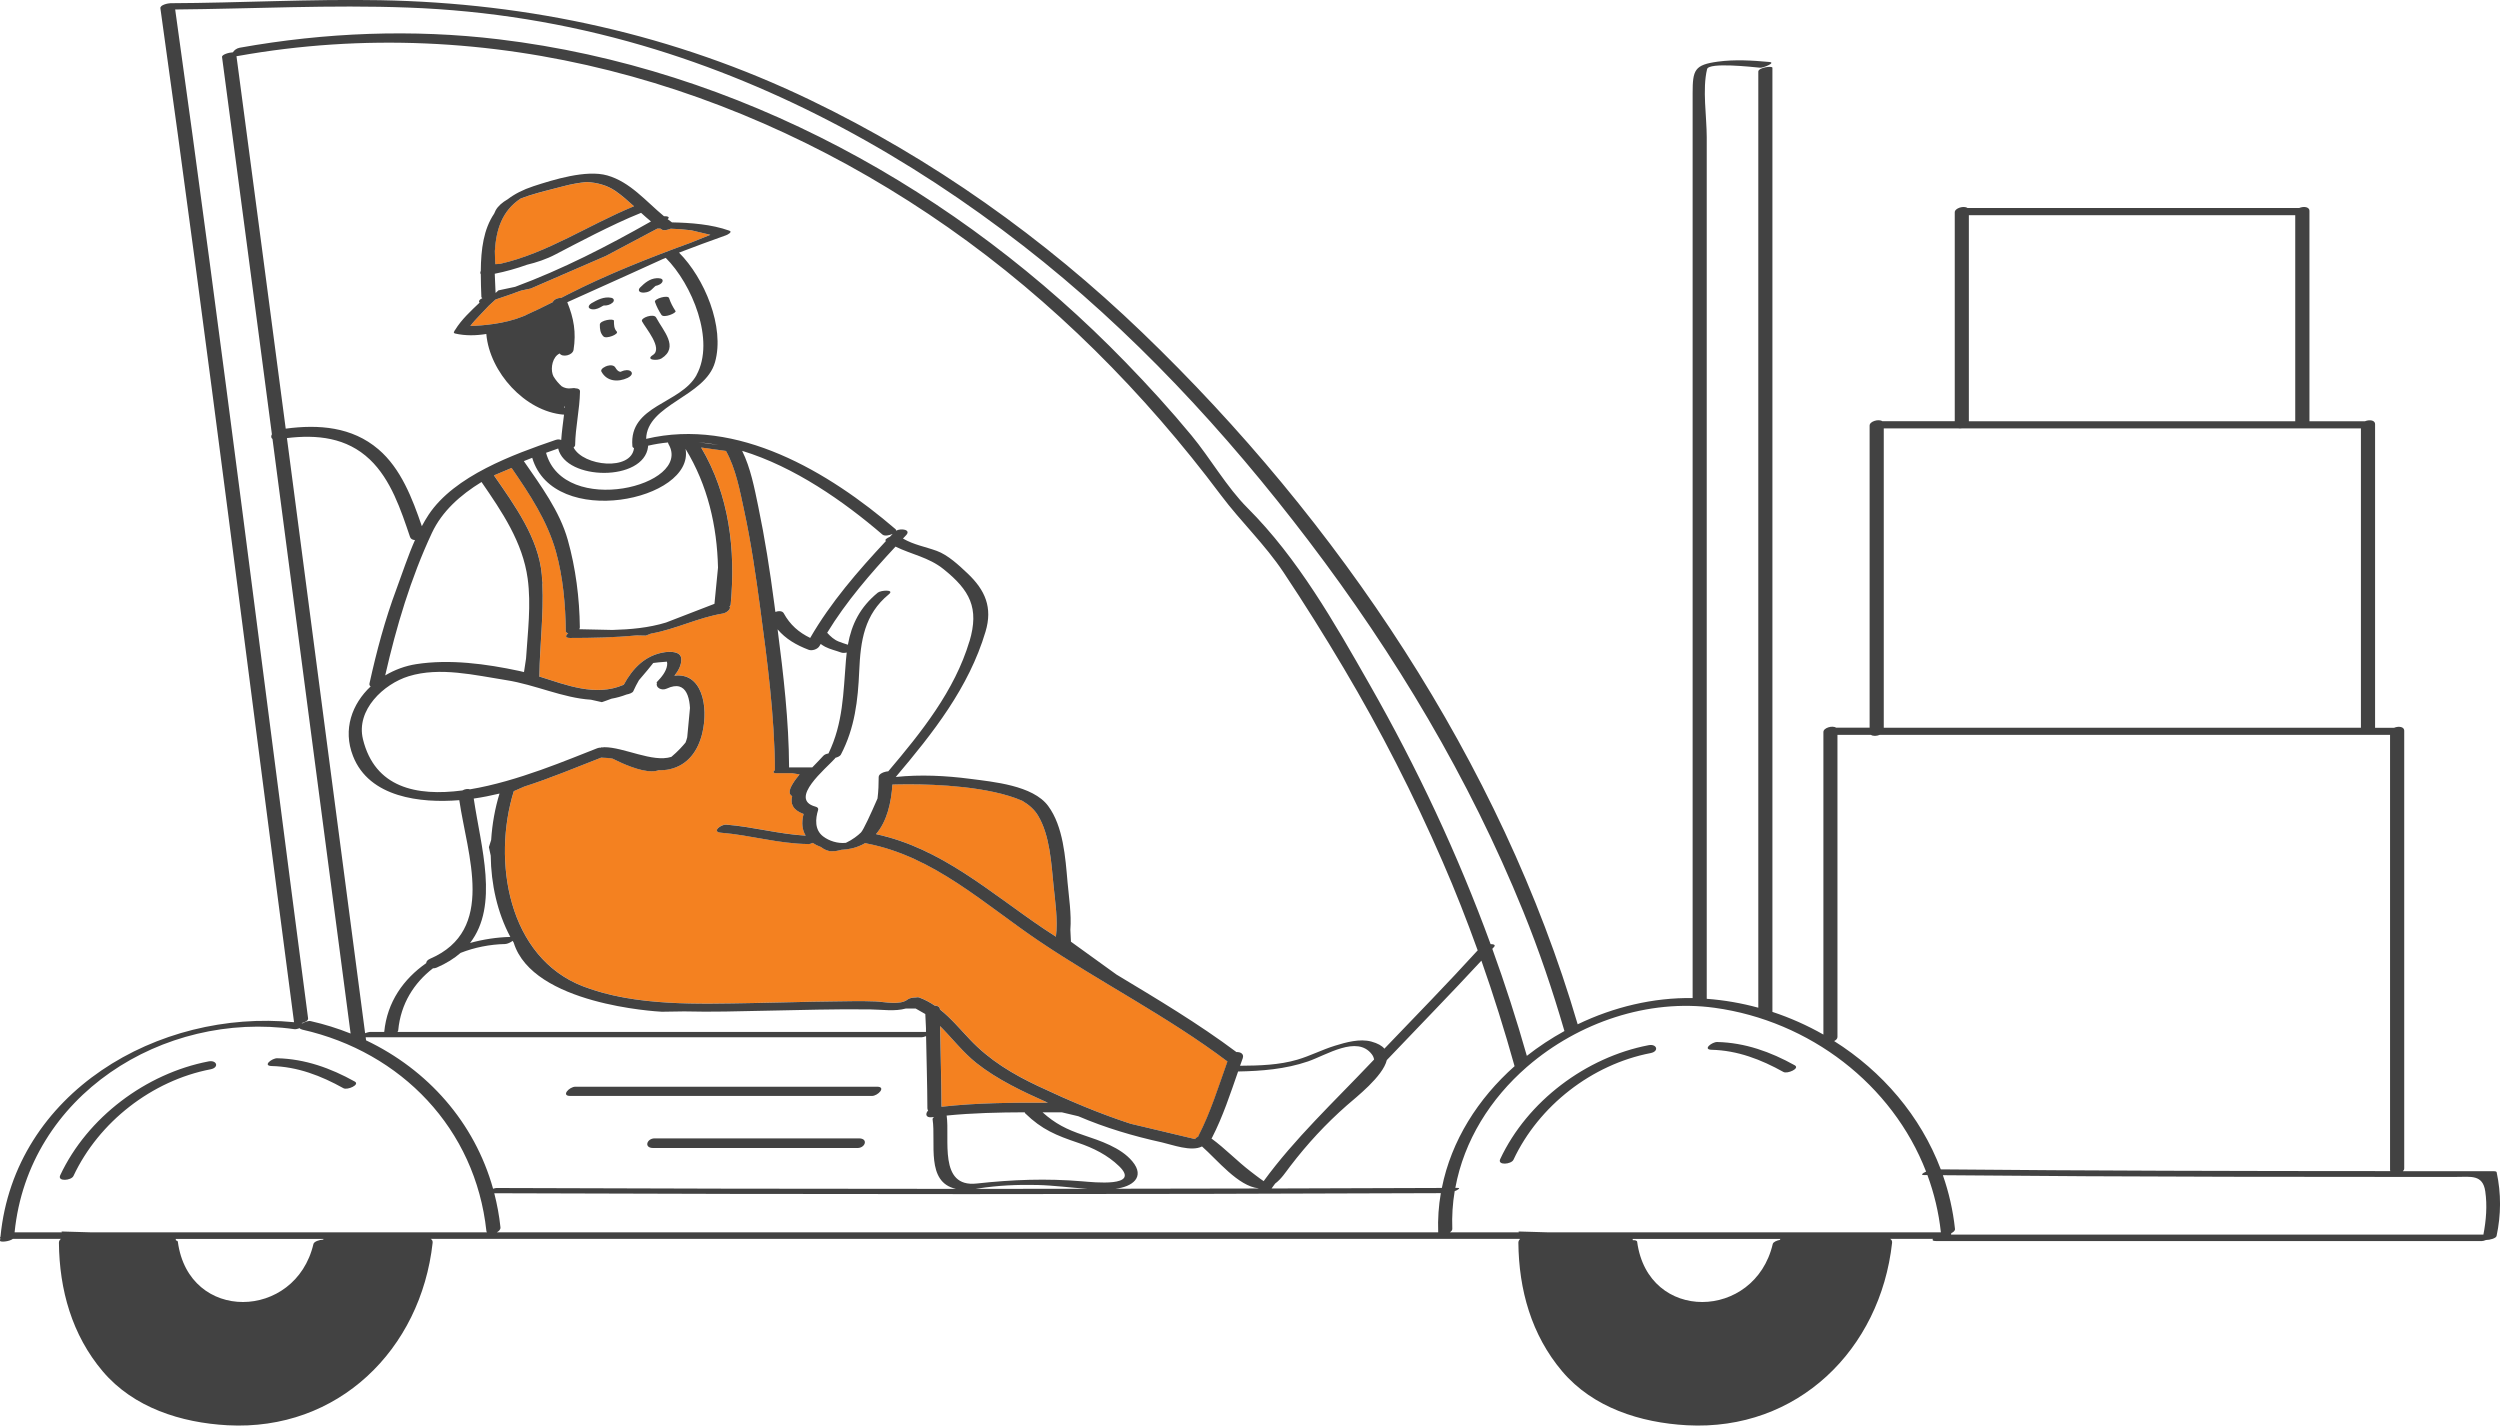 <svg xmlns="http://www.w3.org/2000/svg" id="Layer_2" viewBox="0 0 513.89 293.04"><defs><style>.cls-1{fill:#424242;}.cls-2{fill:#f48120;}</style></defs><g id="Layer_1-2"><path id="color_2" class="cls-2" d="M101.81,54.3c-.03-.55-.08-1.55-.1-2.73.27-4.3,1.46-8.23,5.31-10.75,2.04-.79,4.5-1.43,6.81-2.02.67-.17,1.33-.34,1.97-.51,1.77-.47,3.41-.73,4.79-.87,2.16.12,4.21.67,5.9,1.84,1.36.94,2.6,2.03,3.82,3.15-9.21,3.75-17.79,9.63-27.54,11.84-.39.03-.73.05-.97.06ZM108.08,64.77c1.87-.83,3.71-1.74,5.54-2.66.21-.54.99-.89,1.71-.87.49-.25.98-.5,1.46-.75,8.07-4.1,16.63-7.48,25.19-10.6l4.04-1.62-3.92-.93c-1.41-.18-2.82-.28-4.23-.33-.65.27-1.45.43-1.82.19-.1-.07-.2-.14-.3-.21h-.63l-10.56,5.61-15.46,6.71-1.98.42c-1.74.65-3.49,1.26-5.26,1.84l-1.37,1.26c-.64.66-1.28,1.32-1.9,2-.65.7-1.34,1.4-1.91,2.17,2.51-.07,7.02-.42,10.77-1.95.21-.09.42-.17.63-.26ZM193.25,210.93c.08,5.52.27,11.05.29,16.57,7.23-.82,14.57-.85,21.85-.83-5.13-2.28-10.35-4.73-14.67-8.15-2.74-2.17-4.97-5.08-7.48-7.6ZM217.05,192.53c.44-3.37-.17-7.32-.48-10.44-.46-4.6-.75-10.41-3.21-14.48-.75-1.25-1.88-2.22-3.22-3.01-6.8-2.96-17.72-3.39-23.33-3.39-1.43,0-2.59.03-3.37.05-.24,3.67-1.09,7.55-3.38,10.19,13.47,2.91,23.34,11.94,34.5,19.46.82.55,1.65,1.08,2.48,1.62ZM252.3,218.17c-12.26-9.24-25.95-16.15-38.65-24.7-11.31-7.61-21.59-17.39-35.4-20.08-.14-.03-.26-.07-.37-.11-.83.49-1.76.88-2.83,1.12-.68.15-1.38.24-2.08.27-.64.19-1.3.31-1.96.31-.81,0-1.57-.36-2.26-.88-.61-.22-1.17-.5-1.67-.85-.3.15-.62.25-.89.24-6.17-.05-11.89-1.84-18-2.33-1.96-.16,0-1.75,1.12-1.66,5.54.45,10.79,1.95,16.31,2.26-.7-1.13-.91-2.61-.43-4.45-2.23-.81-2.74-2.14-2.35-3.65-.04-.03-.08-.07-.11-.09-.23-.15-.37-.38-.4-.67-.12-.96,1.16-2.68,2.04-3.73l-1.6-.25h-3.29c-.56,0-.62-.35-.18-.63-.07-11.15-1.57-22.44-3.05-33.47-.9-6.69-1.87-13.4-3.3-20-.87-4.03-1.68-8.46-3.71-12.13l-5.11-.71c5.79,9.76,7.12,21.04,6.07,32.29-.01.14-.1.27-.24.38.4.37-.42,1.3-1.41,1.46-5.05.84-9.7,3.24-14.72,4.12l-1.06.41-1.9-.04c-4.55.44-9.1.53-13.68.53-1.11,0-.94-.52-.38-.97-.29-.06-.5-.2-.5-.45-.06-5.37-.57-11.15-2.03-16.34-1.8-6.39-5.4-11.78-9.11-17.19l-3.63,1.53c4.21,6.1,9.19,12.88,9.84,20.47.03.38.04.76.07,1.14.04.23.07.38.07.41v.08s0,.08,0,.08l-.03.17c.29,6.26-.53,12.5-.61,18.76,0,.08-.02.15-.06.22,5.7,1.79,11.62,4.18,17.29,1.75.04-.02.07-.02.11-.04,1.82-3.37,4.45-6.13,8.48-6.7,1.09-.15,3.3-.2,3.35,1.41.04,1.28-.62,2.43-1.42,3.43,5.64-.74,7.06,6.23,5.74,11.79-.86,3.6-2.91,6.57-6.69,7.43-.75.17-1.49.22-2.23.19-.42.15-.91.24-1.46.24-2.43,0-5.8-1.46-8.08-2.61-.65-.11-1.29-.18-1.94-.18-.13,0-.25-.01-.37-.03-5.25,2.04-10.48,4.25-15.84,5.96l-2.14.94c-4.42,14.22-1.26,34.18,14.32,40.15,10.71,4.1,23.62,3.59,34.92,3.4,5.42-.09,10.84-.27,16.27-.33,2.95-.04,5.91-.12,8.86,0,1.83.08,5.06.84,6.61-.42.31-.25,1.01-.39,1.62-.39.29-.05.55-.07.72,0,1.18.43,2.24,1.01,3.22,1.68.57.01,1.04.24,1.06.78,2.26,1.79,4.15,4.06,6.2,6.22,3.99,4.21,8.73,7.06,13.97,9.53,6.38,3.01,12.61,5.67,19.08,7.77l13.23,3.15c.08-.2.32-.38.62-.52.02-.05.03-.11.06-.16,2.52-4.89,4.11-10.14,5.96-15.29,0,0,0,0-.01-.01Z"></path><path id="color_1" class="cls-1" d="M124.05,69.17c-.68-.72-.75-1.5-.75-2.45,0-.89,2.9-1.33,2.9-.78,0,.8,0,1.6.58,2.21.51.54-2.18,1.59-2.72,1.01ZM131.97,66.05c.72,1.38,4.37,5.57,2.24,6.92-1.65,1.04.91,1.25,1.76.71,3.69-2.33.33-5.7-1.1-8.41-.48-.91-3.27.06-2.9.78ZM137.53,61.27c-.24-.71-3.11.15-2.9.78.33.96.78,1.82,1.33,2.67.49.74,3.15-.39,2.9-.78-.56-.85-1.01-1.71-1.33-2.67ZM133.91,59.56c.22-.22.44-.43.67-.64.04-.04.12-.1.18-.15.55-.1,1.3-.42,1.44-.96.16-.66-.89-.64-1.25-.62-1.38.09-2.43.97-3.36,1.9-.42.42-.35.89.27,1.02.65.13,1.57-.07,2.05-.55ZM124.01,62.84s.06-.03.09-.04c.63.05,1.34-.16,1.8-.57.46-.4.33-.9-.27-1.02-1.46-.29-2.84.42-4.06,1.13-.4.23-.88.83-.26,1.12.63.3,1.49.05,2.05-.27.21-.12.45-.27.64-.36ZM127.82,76.32c-.28.13-.22.14-.45.08-.36-.09-.67-.49-.84-.79-.32-.6-1.08-.58-1.67-.42-.34.09-1.54.62-1.23,1.2,1.1,2.04,3.4,2.21,5.38,1.29.4-.19,1.2-.74.74-1.27-.44-.5-1.42-.33-1.93-.09ZM117.22,225.28h62c1.25,0,3.02-1.9,1.06-1.9h-62c-1.25,0-3.02,1.9-1.06,1.9ZM176.56,234h-42c-1.6,0-2.27,1.98-.29,1.98h42c1.6,0,2.27-1.98.29-1.98ZM42.86,218.18c-12.84,2.47-24.91,11.51-30.48,23.4-.64,1.36,2.28,1.1,2.72.15,5.21-11.11,16.15-19.61,28.19-21.93,1.8-.35,1.32-1.96-.44-1.62ZM72.91,222.31c-4.96-2.76-10.21-4.64-15.92-4.78-1.06-.03-3.1,1.55-1.14,1.6,5.31.13,10.16,2,14.75,4.56.8.45,3.48-.73,2.31-1.38ZM338.86,214.85c-12.84,2.47-24.91,11.51-30.48,23.4-.64,1.36,2.27,1.1,2.72.15,5.2-11.11,16.15-19.61,28.19-21.93,1.8-.35,1.32-1.96-.43-1.62ZM368.91,218.97c-4.96-2.76-10.2-4.64-15.92-4.78-1.06-.03-3.1,1.55-1.14,1.6,5.31.13,10.16,2,14.75,4.56.8.45,3.48-.73,2.31-1.38ZM513.18,254.07c-.1.47-1.36.82-2.17.82-.31.13-.63.22-.86.22h-112.14c-.75,0-.87-.2-.68-.45h-8.79c.27.16.43.42.39.81-2.43,21.95-19.43,38.73-42.17,37.5-9.52-.52-19.29-3.59-25.64-11.08-6.33-7.48-8.92-16.77-9.01-26.45,0-.27.11-.5.3-.68l-.02-.1H88.54c.27.16.43.42.39.81-2.43,21.95-19.43,38.73-42.17,37.5-9.52-.52-19.29-3.59-25.64-11.08-6.33-7.48-8.92-16.77-9.01-26.45,0-.32.16-.58.41-.78H2.64c-.71.57-2.67.73-2.64.37.01-.17.04-.34.06-.52-.09-.08-.07-.2.04-.33,2.89-29.62,32.42-46.8,60.34-44.06,0,0,0,0,0-.01C51.3,140.65,42.7,71.1,32.97,1.71c-.1-.72,1.6-1.04,2.06-1.05,14.36-.06,28.71-.88,43.08-.62,30.86.57,60.48,7.07,88.37,20.48,25.18,12.11,48.13,28.43,68.27,47.79,40.29,38.73,73.75,88.34,89.55,142.24,7.42-3.57,15.58-5.52,23.63-5.39V19.15c0-4.79.39-5.83,5.19-6.48,3.47-.47,7.11-.25,10.58.07,1.45.13-1.27,1.23-1.88,1.18-1.57-.15-10.58-1.16-10.92.29-1,4.18-.07,9.7-.07,14v177.1c3.61.27,7.15.89,10.6,1.83V14.71c0-.82,2.9-1.24,2.9-.78v194.07c3.65,1.21,7.16,2.77,10.48,4.66v-62.19c0-.87,1.87-1.4,2.61-.89h6.89v-62.11c0-.87,1.87-1.4,2.61-.89h14.89v-42.94c0-.87,1.87-1.41,2.61-.89h68.21c.71-.3,1.66-.29,1.98.21,0,0,.01.02.02.03.05.1.09.21.09.35v43.25h11.41c.71-.29,1.66-.29,1.97.21,0,0,.01.02.02.03.05.1.09.21.09.35v62.42h3.91c.71-.3,1.66-.29,1.97.21,0,.01.01.02.02.03.05.1.09.21.09.35v90c0,.21-.11.4-.28.56,6.26,0,12.51,0,18.77,0,.12,0,.47.02.51.2.94,4.41.92,8.73-.02,13.13ZM404.71,86.59h67.09v-42.36h-67.09v42.36ZM387.21,149.59h98.09v-61.53h-82c-.27.04-.54.05-.78,0h-15.3v61.53ZM377.02,214c9.89,6.23,17.77,15.4,21.92,26.37,30.8.29,61.6.35,92.39.36-.03-.08-.04-.16-.04-.25v-89.42h-104.91c-.6.25-1.37.29-1.79,0h-6.89v62.11c0,.34-.29.63-.68.83ZM63.33,209.34c.06.43-.63.79-1.35.97.09.01.18.02.27.03.51-.32,1.18-.55,1.63-.44,2.83.64,5.56,1.5,8.19,2.55-5.38-40.74-10.71-81.48-16.06-122.22-.31-.2-.33-.58-.12-.96-3.4-25.85-6.8-51.71-10.25-77.55-.07-.49,1.37-.93,2.24-.97.22-.4.76-.83,1.39-.94,17.54-3.14,35.55-3.86,53.26-1.73,49.21,5.92,94.5,31,128.8,66.35,4.71,4.85,9.27,9.85,13.58,15.07,3.9,4.71,7.23,10.62,11.52,14.91,10.39,10.39,17.86,23.58,25.12,36.33,9.76,17.12,18.11,34.9,24.85,53.33.64,0,1.09.17.7.59-.12.13-.24.25-.35.38,2.62,7.23,4.99,14.57,7.1,22,2.43-1.91,5.02-3.61,7.74-5.11,0-.02-.02-.03-.03-.05-2.42-8.32-5.2-16.53-8.46-24.56-11.07-27.3-26.32-52.76-44.13-76.18-17.04-22.4-36.32-43.26-58.58-60.57-23.4-18.2-49.82-32.87-78.36-41.22-15.7-4.59-31.71-7.18-48.07-7.79-16-.6-31.96.25-47.95.39,9.67,69.05,18.24,138.25,27.32,207.38ZM101.36,244.35c.29-.09.54-.15.68-.15,31.49.12,62.97.18,94.46.18-6.24-1.38-4.08-9.41-4.8-14.3-.02-.17.11-.34.32-.48-.14.02-.28.03-.41.05-1.38.18-1.43-.74-.83-1.38-.09-.12-.15-.27-.15-.45-.02-4.94-.18-9.89-.27-14.83-.38.13-.73.23-.89.23h-114.3c.03.21.06.42.08.63,12.68,6.04,22.29,16.85,26.11,30.52ZM303.75,195.36c-2.22-6.17-4.61-12.27-7.23-18.28-5.93-13.65-12.71-26.93-20.31-39.73-3.96-6.67-8.07-13.25-12.37-19.7-3.86-5.79-8.74-10.36-12.89-15.89-15.74-21.02-34.52-39.93-56.06-55.01C152.36,16.97,100.54,2.28,48.9,11.51c-.11.02-.2.03-.29.04,3.4,25.52,6.76,51.04,10.12,76.56,6.78-.9,13.63-.39,19.06,4.25,4.63,3.95,6.98,10.12,8.92,15.8.43-.8.88-1.58,1.39-2.35,5.32-8.02,17.43-12.4,26.08-15.37.52-.18.91-.13,1.18.02.12-1.75.37-3.49.58-5.23-.05,0-.1,0-.13,0-7.9-.67-15.15-8.73-15.84-16.53,0-.02,0-.03,0-.05-2.16.35-4.31.39-6.41-.09-.14-.03-.35-.15-.25-.34.06-.11.13-.21.19-.31h-.06s.14-.13.14-.13c1.26-2.07,3.21-3.87,5.01-5.58-.27-.21-.09-.62.57-.93-.12-.05-.21-.13-.21-.23-.06-1.59-.12-3.16-.12-4.67-.14-.18-.12-.43,0-.68.04-4.5.58-8.57,2.75-11.78.09-.24.2-.47.31-.68.49-.88,1.36-1.63,2.47-2.27,1.4-1.07,3.14-1.98,5.31-2.69,4.08-1.33,10.83-3.44,15.16-2.21,4.71,1.34,7.93,5.3,11.65,8.38.73-.02,1.32.16.76.61.29.23.59.45.89.66,3.87.08,8.12.39,11.78,1.7.77.27-.39.85-.67.95-3.24,1.15-6.46,2.34-9.66,3.57,5.2,5.21,9.46,15.27,7.39,22.54-2.03,7.11-13.99,8.62-14.15,15.74,18.74-4.46,37.53,6.78,51.26,18.56.11.1.14.2.12.31,1.04-.54,3.15-.22,2.05.94-.21.23-.42.45-.64.68,2.24,1.3,4.47,1.64,6.93,2.53,2.32.84,4.57,2.96,6.34,4.63,3.64,3.44,5.19,7.01,3.7,11.98-3.43,11.51-10.81,20.85-18.45,29.87,5.03-.53,10.29-.27,15.27.38,4.73.62,12.92,1.34,16.05,5.57,3.12,4.21,3.55,10.63,3.99,15.67.26,2.96.83,6.55.58,9.8.07,1.19.11,2.04.12,2.44l9.37,6.76c8.38,5.05,16.79,10.05,24.65,15.93.83-.05,1.62.37,1.29,1.28-.19.51-.37,1.03-.55,1.54.04,0,.07-.01.1-.01,3.89-.03,7.91-.14,11.68-1.25,2.65-.78,5.1-2.06,7.73-2.87,2.27-.7,5.1-1.5,7.48-.85,1.32.36,2.18.86,2.68,1.46,6.41-6.7,12.91-13.33,19.16-20.19ZM210.67,228.64c-5.37.02-10.76.14-16.08.67.7,4.75-1.75,14.84,6.18,13.97,7.36-.81,14.32-1.07,21.73-.45,2.21.18,12.05,1.27,7.54-3.11-2.37-2.3-5.32-3.76-8.43-4.81-4.48-1.52-7.42-2.69-10.89-6.07-.06-.06-.07-.12-.05-.19ZM96.6,193.84c2.73-.76,5.56-1.18,8.3-1.25-2.67-4.99-3.96-10.85-4.03-16.71-.24-1.05-.35-1.61-.35-1.63l-.02-.13.46-1.46c.21-3.29.79-6.52,1.72-9.54-1.75.42-3.51.77-5.3,1.03,1.48,9.99,5.22,21.95-.76,29.69ZM79.19,138.83c1.93-1.15,4.11-1.96,6.36-2.31,6.92-1.07,14.39-.06,21.2,1.4.32.07.64.15.96.23l.42-2.78c.35-5.46,1.07-11.03.34-16.41-1.02-7.52-5.29-13.77-9.49-19.88-4.36,2.67-8.12,6.03-10.19,10.45-4.36,9.31-7.33,19.3-9.61,29.31ZM116.1,83.82c.01-.13.03-.27.04-.41l-.17.37s.09.03.13.04ZM143.17,77.09c3.9-7.11-.95-18.73-6.32-24.08l-.65.26c-.14.07-11.06,5.04-19.59,8.85,1.34,3.32,1.85,6.19,1.29,9.78-.19,1.18-2.34,1.6-2.85.76-1.45.65-1.88,2.9-1.46,4.26.04.15.11.29.17.43.48.82,1.1,1.51,1.69,2.05.56.35,1.22.52,1.93.42.48-.07.76-.06.9,0,.52,0,.95.2.94.65-.06,3.69-.94,7.31-1,11,0,.19-.13.37-.32.52,2.02,3.87,11.85,4.86,12.42.14,0,0,0-.02,0-.03-.19-.08-.32-.2-.33-.4-.74-8.45,9.9-8.61,13.2-14.62ZM101.72,51.57c.01,1.18.06,2.18.1,2.73.24,0,.57-.03.96-.06,9.75-2.21,18.33-8.08,27.54-11.84-1.22-1.11-2.46-2.21-3.82-3.15-1.69-1.17-3.74-1.71-5.9-1.84-1.37.14-3.01.39-4.79.87-.63.17-1.29.34-1.97.51-2.31.59-4.77,1.22-6.81,2.02-3.85,2.52-5.04,6.44-5.31,10.75ZM108.08,64.77c1.87-.83,3.71-1.74,5.54-2.66.21-.54.99-.89,1.71-.87.49-.25.98-.5,1.46-.75,8.07-4.1,16.63-7.48,25.19-10.6l4.04-1.62-3.92-.93c-1.41-.18-2.82-.28-4.23-.33-.65.27-1.45.43-1.82.19-.1-.07-.2-.14-.3-.21h-.63l-10.56,5.61-15.46,6.71-1.98.42c-1.74.65-3.49,1.26-5.26,1.84l-1.37,1.26c-.64.66-1.28,1.32-1.9,2-.65.7-1.34,1.4-1.91,2.17,2.51-.07,7.02-.42,10.77-1.95.21-.09.42-.17.63-.26ZM133.81,45.52c-.69-.57-1.36-1.16-2.03-1.77-3.23,1.29-6.37,2.81-9.49,4.36-2.93,1.49-5.94,3.03-8.04,4.15-1.94,1.03-4.01,1.7-5.92,2.16-2.15.77-4.36,1.4-6.63,1.85.05,1.32.12,2.65.17,3.95l.58-.53,3.44-.73c9.7-3.59,18.93-8.34,27.92-13.44ZM112.24,93.06c3.61,13.3,30.16,6.84,25.19-1.75-.07-.12-.1-.24-.12-.36-1.37.13-2.74.35-4.1.67.01.07.02.15,0,.23-.87,7.19-16.93,6.98-18.48.33-.03.01-.04.03-.07.04-.78.27-1.59.56-2.41.85ZM159.84,129.35c1.21,9.36,2.31,18.85,2.36,28.26,0,.04-.01.09-.02.13h4.79c.89-.93,1.72-1.76,2.27-2.38.22-.25.63-.41,1.06-.48,3.01-6.2,3.04-12.41,3.59-19.18.04-.54.1-1.05.16-1.57-.39.09-.8.12-1.14,0-1.08-.4-2.26-.65-3.29-1.18-.33-.17-.63-.37-.92-.58-.08.14-.16.27-.24.41-.37.67-1.52,1.06-2.23.79-2.57-.98-4.73-2.24-6.39-4.21ZM180.07,171.46c13.47,2.91,23.34,11.94,34.5,19.46.82.55,1.65,1.08,2.48,1.62.44-3.37-.17-7.32-.48-10.44-.46-4.6-.75-10.41-3.21-14.48-.75-1.25-1.88-2.22-3.22-3.01-6.8-2.96-17.72-3.39-23.33-3.39-1.43,0-2.59.03-3.37.05-.24,3.67-1.09,7.55-3.38,10.19ZM193.54,227.5c7.23-.82,14.57-.85,21.85-.83-5.13-2.28-10.35-4.73-14.67-8.15-2.74-2.17-4.97-5.08-7.48-7.6.08,5.52.27,11.05.29,16.57ZM232.44,231l13.23,3.15c.08-.2.32-.38.62-.52.02-.05.03-.11.06-.16,2.52-4.89,4.11-10.14,5.96-15.29,0,0-.01,0-.02,0-12.26-9.24-25.95-16.15-38.65-24.7-11.31-7.61-21.59-17.39-35.4-20.08-.14-.03-.26-.07-.37-.11-.83.49-1.76.88-2.83,1.12-.68.15-1.38.24-2.08.27-.64.19-1.3.31-1.96.31-.81,0-1.57-.36-2.26-.88-.61-.22-1.17-.5-1.67-.85-.3.15-.62.25-.89.24-6.17-.05-11.89-1.84-18-2.33-1.96-.16,0-1.75,1.12-1.66,5.54.45,10.79,1.95,16.31,2.26-.7-1.13-.91-2.61-.43-4.45-2.23-.81-2.74-2.14-2.35-3.65-.04-.03-.08-.07-.11-.09-.23-.15-.37-.38-.4-.67-.12-.96,1.16-2.68,2.04-3.73l-1.6-.25h-3.29c-.56,0-.62-.35-.18-.63-.07-11.15-1.57-22.44-3.05-33.47-.9-6.69-1.87-13.4-3.3-20-.87-4.03-1.68-8.46-3.71-12.13l-5.11-.71c5.79,9.76,7.12,21.04,6.07,32.29-.01.14-.1.27-.24.38.4.37-.42,1.3-1.41,1.46-5.05.84-9.7,3.24-14.72,4.12l-1.06.41-1.9-.04c-4.55.44-9.1.53-13.68.53-1.11,0-.94-.52-.38-.97-.29-.06-.5-.2-.5-.45-.06-5.37-.57-11.15-2.03-16.34-1.8-6.39-5.4-11.78-9.11-17.19l-3.63,1.53c4.21,6.1,9.19,12.88,9.84,20.47.03.38.04.76.07,1.14.04.23.07.38.07.41v.08s0,.08,0,.08l-.03.17c.29,6.26-.53,12.5-.61,18.76,0,.08-.02.15-.06.22,5.7,1.79,11.62,4.18,17.29,1.75.04-.02.07-.02.11-.04,1.82-3.37,4.45-6.13,8.48-6.7,1.09-.15,3.3-.2,3.35,1.41.04,1.28-.62,2.43-1.42,3.43,5.64-.74,7.06,6.23,5.74,11.79-.86,3.6-2.91,6.57-6.69,7.43-.75.17-1.49.22-2.23.19-.42.15-.91.24-1.46.24-2.43,0-5.8-1.46-8.08-2.61-.65-.11-1.29-.18-1.94-.18-.13,0-.25-.01-.37-.03-5.25,2.04-10.48,4.25-15.84,5.96l-2.14.94c-4.42,14.22-1.26,34.18,14.32,40.15,10.71,4.1,23.62,3.59,34.92,3.4,5.42-.09,10.84-.27,16.27-.33,2.95-.04,5.91-.12,8.86,0,1.83.08,5.06.84,6.61-.42.31-.25,1.01-.39,1.62-.39.29-.05.55-.07.72,0,1.18.43,2.24,1.01,3.22,1.68.57.01,1.04.24,1.06.78,2.26,1.79,4.15,4.06,6.2,6.22,3.99,4.21,8.73,7.06,13.97,9.53,6.38,3.01,12.62,5.66,19.08,7.76ZM199.28,131.85c2.05-6.89.07-10.52-5.33-14.86-3.05-2.45-6.59-3.01-9.87-4.63-5.13,5.52-10.13,11.28-14.05,17.71.67.74,1.42,1.43,2.36,1.8.62.25,1.26.45,1.9.66.77-4.25,2.51-7.73,6.15-10.71.63-.51,3.52-.69,2.28.33-5.07,4.15-5.83,9.58-6.1,15.75-.26,6.09-.91,11.73-3.77,17.21-.15.3-.61.52-1.12.66-.04.06-.08.13-.15.2-1.73,1.95-9.57,8.3-3.98,9.83.4.11.56.28.58.47.01.06.02.12,0,.19-.59,1.87-.74,4.12,1.01,5.46,1.25.96,3.03,1.51,4.69,1.33,1.36-.63,2.51-1.54,3.1-2.13.49-.49,2.01-3.79,3.4-6.99.19-1.5.24-3.02.24-4.42,0-.66,1.12-1.1,1.97-1.16,6.78-8,13.65-16.57,16.68-26.71ZM183.49,109.74c-.69.33-1.67.5-2.09.15-7.99-6.86-18.09-13.93-28.85-17.22,1.74,3.5,2.52,7.63,3.3,11.37,1.38,6.62,2.42,13.3,3.3,20,.08.58.15,1.16.23,1.74.67-.24,1.44-.22,1.71.26,1.31,2.4,3.12,3.96,5.45,5.09,4.22-7.31,9.83-13.77,15.58-19.93-.02-.01-.04-.02-.05-.04-.26-.18.22-.56.87-.83.19-.2.38-.41.57-.61ZM147.73,91.48c-1.39-.26-2.79-.46-4.19-.58l4.19.58ZM107.68,94.79c3.45,5,7.37,10.27,9.03,16.19,1.63,5.79,2.41,11.95,2.48,17.96,0,.14-.04.28-.12.4l6.81.15c3.74-.1,7.48-.44,11.01-1.52l9.97-3.85.73-7.45c-.2-8.57-2.12-16.94-6.67-24.39,1.91,10.61-27.17,16.61-31.52,1.82-.57.22-1.15.45-1.73.69ZM74.61,151.96c2.44,9.93,10.95,11.77,20.44,10.52.49-.28,1.1-.38,1.56-.23,9.79-1.62,20.32-6.19,26.17-8.45.25-.1.5-.13.74-.12l.2-.09.08.05c.13-.03.26-.05.41-.05,3.99-.02,9.97,3.22,13.79,1.99,1.32-1.09,2.4-2.31,2.92-2.95.13-.33.24-.68.34-1.07l.57-6.04c-.11-1.88-.58-3.57-1.73-4.21l-.46-.19c-.66-.18-1.51-.08-2.57.42-1.15.54-2.35-.29-2.03-1.08-.09-.08-.1-.19.07-.36.85-.88,1.81-2.02,2.01-3.29.05-.31.04-.58-.03-.8-1.14.06-2.34.21-2.81.27-.41.52-1.7,2.14-2.94,3.54-.42.73-.82,1.48-1.16,2.26-.15.33-.76.56-1.39.68-1.04.4-2.07.68-3.09.86-.99.38-1.79.65-1.86.67l-.13.04-2.23-.5c-5.79-.36-11.43-3.08-17.4-4.02-6.43-1.01-13.65-2.78-20.06-.81-5.15,1.58-10.89,6.94-9.41,12.95ZM81.86,211.79c-.01.11-.07.23-.17.33h108.65c0-.27,0-.53,0-.8l-.14-2.88-1.98-1.13h-2.02c-2.29.63-4.73.22-7.33.18-7.17-.1-14.33.14-21.49.27-5.42.11-11.08.29-16.74.14l-4.61.07c-1.12-.06-26.52-1.49-30.43-14.19-.07-.12-.15-.25-.22-.38-.43.33-1.1.64-1.54.65-3.15.07-6.28.69-9.16,1.82-1.32,1.15-2.94,2.17-4.93,3.03-.25.11-.51.15-.75.14-3.89,3-6.63,7.28-7.14,12.73ZM249.03,234.03c2.85,2.09,5.28,4.66,8.08,6.8.04.03,1.85,1.44,2.64,1.96,6.32-8.67,14.49-16.35,21.81-24.07.3-.31.6-.62.89-.93-.06-.37-.2-.73-.46-1.07-3.04-3.99-9.32.16-13.15,1.47-4.63,1.58-9.49,1.97-14.34,2.06-1.61,4.61-3.12,9.26-5.36,13.61-.03.06-.07.11-.12.17ZM58.98,90.04c5.36,40.78,10.69,81.56,16.07,122.34.41-.15.8-.26.98-.26h2.95c.6-6.18,3.98-10.89,8.63-14.14,0-.33.24-.66.81-.91,13.62-5.86,7.63-21.34,5.99-32.59-7.93.64-18.52-.52-21.85-9.08-2.14-5.48-.19-10.71,3.63-14.3-.2-.13-.3-.33-.24-.62,1.47-6.64,3.17-13.05,5.55-19.42,1.25-3.36,2.35-6.78,3.8-10.05-.47-.02-.87-.21-1.01-.62-1.87-5.54-3.92-11.8-8.27-15.94-4.78-4.54-10.86-5.14-17.05-4.4ZM200.52,244.38c7.65,0,15.31-.02,22.96-.02-3.42-.22-6.85-.7-10.26-.78-4.11-.09-8.09.08-12.15.72-.18.03-.36.05-.55.08ZM229.3,244.35c9.79-.01,19.57-.02,29.36-.05.01-.01.02-.03.03-.04-4.16-.41-8.47-5.84-11.61-8.6-2.22,1.15-6.18-.38-8.25-.84-5.88-1.29-11.64-3-17.17-5.37l-3.41-.81c-1.31,0-2.63,0-3.95,0,2.59,2.33,4.94,3.52,8.41,4.69,3.4,1.15,7.65,2.52,10.04,5.38,2.75,3.28-.06,5.27-3.46,5.64ZM261.37,244.3c11.67-.03,23.34-.06,35.01-.11,1.94-9.75,7.46-18.38,14.95-25.03-2.04-7.3-4.3-14.54-6.82-21.69-6.38,6.9-12.97,13.62-19.44,20.43-.8,3.37-6.37,7.69-8.19,9.29-4.39,3.86-8.14,7.92-11.69,12.56-.95,1.25-1.83,2.62-3.08,3.54-.24.34-.5.67-.74,1.02ZM66.51,254.67h-30.39l.04.29c.22.05.38.14.4.31,2.24,16.68,24.19,16.15,27.87.44.12-.5,1.19-.87,2-.9l.08-.14ZM100.1,253.32c-.06-.08-.1-.17-.12-.28-2.25-20.99-17.45-36.78-37.83-41.39-.29-.07-.46-.17-.54-.3-.42.14-.82.24-1.05.21-27.1-3.84-54.74,13.63-57.56,41.76h9.7l-.03-.18,6.26.18c27.05,0,54.11,0,81.16,0ZM295.63,253.32c-.1-2.75.09-5.44.54-8.06-64.86.26-129.71.26-194.57.02.58,2.26,1.02,4.59,1.27,6.99.05.44-.29.81-.76,1.05h99.48c31.34,0,62.69,0,94.03,0ZM365.99,254.67h-30.39l.03.26c.48-.03.87.07.9.34,2.24,16.68,24.19,16.15,27.87.44.09-.4.78-.71,1.46-.84l.12-.2ZM398.96,253.32c-.44-4.1-1.39-8.04-2.77-11.78-.23,0-.46,0-.69,0-.81,0-.29-.39.42-.71-6.93-17.93-23.94-30.98-43.47-33.67-13.67-1.88-27.97,3.01-38.41,12-.06.06-.13.12-.2.17-7.46,6.5-12.9,15.1-14.69,24.85.14,0,.27,0,.41,0,.8,0,.2.36-.54.67-.42,2.52-.59,5.11-.49,7.75.01.28-.2.52-.51.72h14.17l-.03-.18,6.26.18h80.54ZM510.48,253.78c.56-2.92.81-5.96.38-8.9-.51-3.49-2.99-2.96-5.86-2.96-5.18,0-10.36,0-15.54,0-10.43,0-20.86-.01-31.29-.03-19.6-.04-39.2-.14-58.8-.32,1.23,3.52,2.08,7.21,2.49,11.04.04.36-.32.67-.79.89.06.08.04.18-.04.28,36.48,0,72.96,0,109.45,0Z"></path></g></svg>